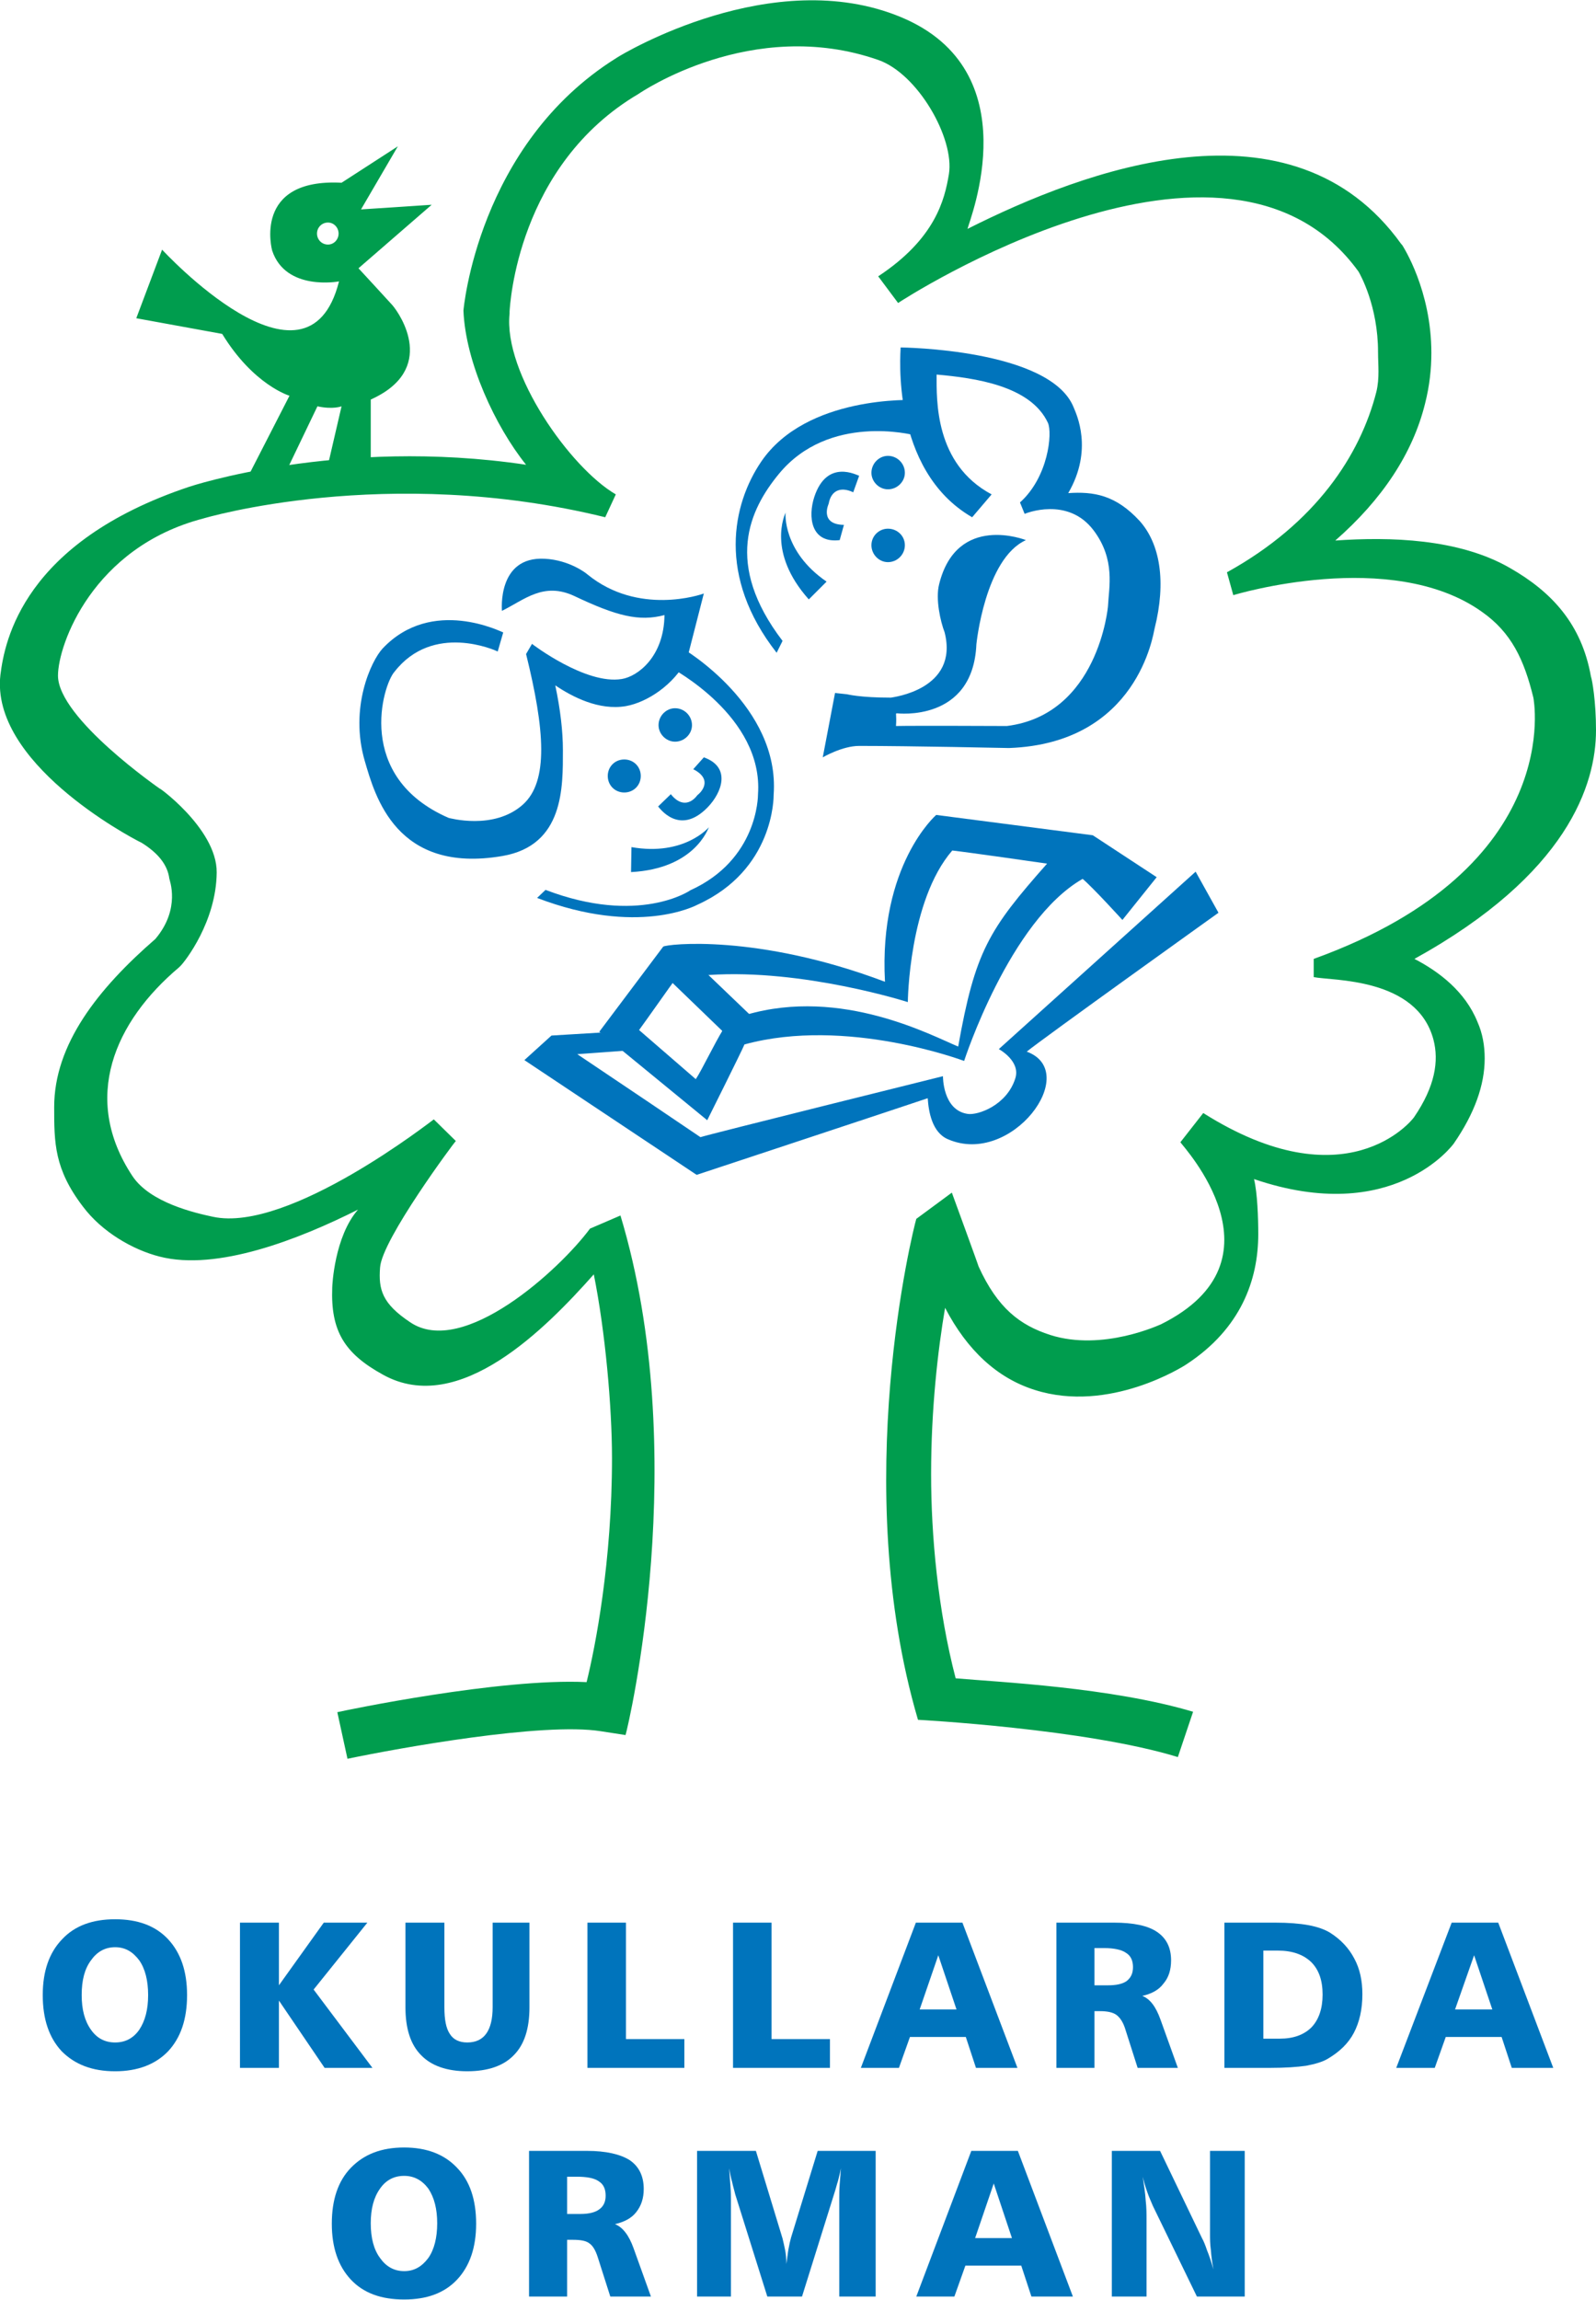 <?xml version="1.0" encoding="UTF-8"?>
<!DOCTYPE svg PUBLIC "-//W3C//DTD SVG 1.1//EN" "http://www.w3.org/Graphics/SVG/1.1/DTD/svg11.dtd">
<!-- Creator: CorelDRAW 2018 (64-Bit) -->
<svg xmlns="http://www.w3.org/2000/svg" xml:space="preserve" width="820px" height="1181px" version="1.1" style="shape-rendering:geometricPrecision; text-rendering:geometricPrecision; image-rendering:optimizeQuality; fill-rule:evenodd; clip-rule:evenodd"
viewBox="0 0 37.71 54.3"
 xmlns:xlink="http://www.w3.org/1999/xlink">
 <defs>
  <style type="text/css">
   <![CDATA[
    .fil0 {fill:#009D4E;fill-rule:nonzero}
    .fil1 {fill:#0074BC;fill-rule:nonzero}
   ]]>
  </style>
 </defs>
 <g id="Layer_x0020_1">
  <g id="_2365515126880">
   <path class="fil0" d="M14.57 1.36c-3.29,2.05 -3.62,5.97 -3.62,5.97 0.05,1.22 0.75,2.73 1.48,3.64 -4.43,-0.66 -7.96,0.52 -7.96,0.52 -3.92,1.31 -4.36,3.64 -4.46,4.44 -0.24,2.06 2.99,3.8 3.34,3.97 0.4,0.25 0.61,0.53 0.65,0.84 0,0.03 0.28,0.71 -0.33,1.43 -1.36,1.18 -2.39,2.49 -2.39,3.97 0,0.84 0,1.46 0.68,2.35 0.45,0.6 1.18,1.02 1.81,1.18 1.36,0.35 3.3,-0.41 4.69,-1.11 -0.56,0.64 -0.61,1.8 -0.61,1.84 -0.04,1.03 0.29,1.56 1.2,2.06 1.8,1 3.86,-1.11 4.98,-2.37 0.27,1.34 0.43,3.13 0.43,4.34 0,2.44 -0.39,4.44 -0.6,5.29 -2.04,-0.1 -5.72,0.67 -5.89,0.71l0.24 1.1c1.2,-0.25 4.62,-0.87 5.99,-0.65l0.58 0.09c0.07,-0.23 1.58,-6.63 -0.12,-12.27l-0.72 0.31c-0.71,0.96 -3,3.06 -4.25,2.21 -0.66,-0.44 -0.75,-0.77 -0.71,-1.29 0.04,-0.66 1.77,-2.98 1.79,-2.99l-0.52 -0.51c-0.01,0 -3.42,2.69 -5.22,2.3 -0.42,-0.09 -1.48,-0.33 -1.9,-0.96 -1.22,-1.84 -0.42,-3.65 1.1,-4.93l0.04 -0.04c0.1,-0.1 0.84,-1.04 0.85,-2.2 0.01,-1.06 -1.49,-2.1 -1.33,-1.97 0,0 -2.42,-1.67 -2.42,-2.68 0,-0.73 0.82,-3.03 3.43,-3.71 0,0 4.33,-1.3 9.5,-0.03l0.25 -0.54c-1.07,-0.62 -2.66,-2.86 -2.51,-4.27l0 -0.05c0.01,-0.14 0.18,-3.45 3.05,-5.14 0.03,-0.02 2.68,-1.84 5.66,-0.8 0.93,0.32 1.81,1.85 1.67,2.7 -0.1,0.6 -0.32,1.52 -1.67,2.41 -0.01,0 0,0 0,0l0.47 0.63c0.07,-0.05 7.76,-5.06 10.88,-0.74 0.04,0.07 0.46,0.81 0.46,1.9 0,0.3 0.04,0.61 -0.04,0.94 -0.38,1.49 -1.43,3.1 -3.53,4.26l0.15 0.54c0.03,-0.01 3.73,-1.13 5.87,0.39 0.7,0.49 1,1.13 1.22,2.03 0,0 0.8,4.01 -5.19,6.17l0 0.43c0.43,0.09 2.44,0 2.83,1.48 0.13,0.5 0.04,1.1 -0.46,1.83 -0.06,0.09 -1.62,2.02 -4.98,-0.1l-0.54 0.69c0.06,0.1 2.58,2.79 -0.46,4.3 -0.01,0 -1.37,0.65 -2.62,0.25 -0.71,-0.23 -1.24,-0.63 -1.69,-1.62 0.01,0.01 -0.63,-1.74 -0.63,-1.74l-0.84 0.62c-0.07,0.23 -1.59,6.29 0.04,11.83 0,0 3.96,0.21 6.14,0.88l0.36 -1.07c-1.95,-0.58 -4.59,-0.7 -5.61,-0.79 -0.42,-1.61 -0.58,-3.37 -0.58,-4.82 0,-1.55 0.16,-2.93 0.33,-3.93 0.52,1 1.23,1.66 2.12,1.94 1.76,0.56 3.52,-0.56 3.59,-0.61 1.28,-0.84 1.69,-1.99 1.69,-3.07 0,-0.38 -0.02,-0.97 -0.1,-1.3 3.28,1.12 4.7,-0.81 4.72,-0.84 0.49,-0.71 0.73,-1.38 0.73,-2.01 0,-0.3 -0.05,-0.59 -0.17,-0.86 -0.29,-0.72 -0.91,-1.19 -1.49,-1.49 3.62,-2 4.29,-4.12 4.29,-5.4 0,-0.68 -0.09,-1.19 -0.12,-1.27 -0.22,-1.24 -0.93,-2 -1.91,-2.56 -1.21,-0.7 -2.85,-0.74 -4.13,-0.65 1.11,-0.97 1.83,-2.06 2.12,-3.23 0.11,-0.43 0.15,-0.83 0.15,-1.2 0,-1.48 -0.66,-2.5 -0.69,-2.55l-0.02 -0.02c-2.58,-3.6 -7.49,-1.75 -10.25,-0.36 0.05,-0.22 1.48,-3.73 -1.57,-5 -3.03,-1.26 -6.57,0.86 -6.72,0.96z"/>
   <path class="fil0" d="M8.07 4.31l1.33 -0.86 -0.87 1.49 1.67 -0.11 -1.73 1.5c0,0 0.73,0.79 0.8,0.87 0.19,0.22 1.07,1.52 -0.51,2.23l0 1.46 -1.01 0.08 0.32 -1.38c0,0 -0.2,0.08 -0.57,0l-0.72 1.5 -0.93 0.18 0.99 -1.93c0,0 -0.85,-0.25 -1.59,-1.46l-2.03 -0.37 0.61 -1.62c0,0 3.43,3.73 4.18,0.75 0,0 -1.26,0.24 -1.58,-0.73 0,0 -0.47,-1.71 1.64,-1.6zm-0.32 0.94c-0.15,0 -0.26,0.12 -0.26,0.26 0,0.14 0.11,0.26 0.26,0.26 0.14,0 0.25,-0.12 0.25,-0.26 0,-0.14 -0.11,-0.26 -0.25,-0.26z"/>
   <path class="fil1" d="M23.6 24.77c0,0 0.52,0.28 0.39,0.69 -0.2,0.64 -0.89,0.88 -1.13,0.84 -0.59,-0.09 -0.58,-0.89 -0.58,-0.89 0,0 -5.56,1.38 -5.73,1.44 -0.13,-0.09 -2.31,-1.56 -2.91,-1.96 0,0 1.24,-0.09 1.1,-0.08 -0.15,-0.16 -0.55,-0.43 -0.55,-0.43l-1.16 0.07 -0.64 0.58 4.07 2.71c0,0 5.02,-1.66 5.46,-1.81 0.02,0.31 0.1,0.81 0.48,0.97 1.5,0.65 3.16,-1.59 1.86,-2.07 0.35,-0.29 4.53,-3.28 4.53,-3.28l-0.54 -0.97 -4.65 4.19z"/>
   <path class="fil1" d="M20.91 23.18c-3.02,-1.14 -5.16,-0.89 -5.24,-0.83l-1.51 2.01 2.55 2.09c0,0 0.81,-1.62 0.88,-1.79 2.41,-0.66 5.19,0.39 5.19,0.39 0,0 1.07,-3.31 2.8,-4.3 0.25,0.21 0.94,0.97 0.94,0.97l0.81 -1.01 -1.51 -0.99 -3.7 -0.48c0,0 -1.36,1.18 -1.21,3.94zm-4.16 -0.16c2.23,-0.15 4.7,0.64 4.7,0.64 0,0 0.02,-2.39 1.05,-3.58 0.36,0.04 2.11,0.29 2.24,0.31 -1.38,1.56 -1.7,2.07 -2.1,4.32 -0.61,-0.25 -2.75,-1.41 -5.01,-0.75 0,0 -0.24,0.01 -0.54,0.34 -0.22,0.36 -0.51,0.97 -0.65,1.18 -0.31,-0.27 -1.13,-0.98 -1.34,-1.16 0.17,-0.23 0.78,-1.1 0.85,-1.19 0.17,-0.03 0.62,-0.1 0.8,-0.11z"/>
   <polygon class="fil1" points="17.71,23.95 17.21,24.48 15.8,23.12 16.3,22.6 "/>
   <path class="fil1" d="M12.87 13.19c-1.13,-0.06 -1.01,1.23 -1.01,1.23 0.53,-0.26 0.98,-0.69 1.71,-0.35 0.99,0.47 1.53,0.61 2.13,0.45 -0.01,0.98 -0.63,1.45 -1.01,1.51 -0.85,0.14 -2.11,-0.82 -2.12,-0.83l-0.14 0.24c0.44,1.78 0.54,3.01 -0.08,3.56 -0.69,0.61 -1.74,0.31 -1.75,0.31 -2.23,-0.97 -1.55,-3.15 -1.28,-3.45 0.91,-1.17 2.38,-0.51 2.44,-0.48l0.13 -0.45c-0.02,0 -1.68,-0.86 -2.85,0.38 -0.27,0.29 -0.79,1.4 -0.42,2.66 0.24,0.82 0.74,2.67 3.25,2.24 1.46,-0.25 1.43,-1.63 1.43,-2.5 0,-0.45 -0.06,-0.96 -0.18,-1.53 0.4,0.27 1.03,0.6 1.67,0.49 0.5,-0.09 1.13,-0.5 1.44,-1.1l0.4 -1.56c-0.07,0.03 -1.55,0.53 -2.75,-0.45 -0.02,-0.02 -0.42,-0.34 -1.01,-0.37z"/>
   <path class="fil1" d="M15.85 15.76c0.02,0.02 2.19,1.15 2.06,2.99 0,0.06 -0.01,1.55 -1.6,2.27 -0.01,0.01 -1.22,0.83 -3.42,-0.01l-0.2 0.19c2.38,0.91 3.75,0.18 3.79,0.16 1.81,-0.82 1.8,-2.54 1.8,-2.6 0.15,-2.08 -2.1,-3.43 -2.2,-3.48l-0.23 0.48z"/>
   <path class="fil1" d="M14.92 20l-0.01 0.59c1.51,-0.08 1.82,-1.03 1.84,-1.06 0,0 -0.58,0.69 -1.83,0.47z"/>
   <path class="fil1" d="M19.53 13.73l-0.42 0.42c-1,-1.12 -0.56,-2.01 -0.55,-2.05 0,0 -0.08,0.91 0.97,1.63z"/>
   <path class="fil1" d="M16.38 18.16c0.53,0.27 0.11,0.61 0.1,0.61 -0.17,0.23 -0.41,0.26 -0.63,-0.02l-0.3 0.29c0.03,0.03 0.5,0.71 1.17,0.02 0.34,-0.35 0.56,-0.95 -0.09,-1.18l-0.25 0.28z"/>
   <path class="fil1" d="M19.94 12.39c-0.59,-0.01 -0.36,-0.5 -0.36,-0.5 0.05,-0.29 0.26,-0.42 0.58,-0.27l0.14 -0.39c-0.05,-0.01 -0.76,-0.41 -1.06,0.5 -0.15,0.46 -0.09,1.1 0.6,1.02l0.1 -0.36z"/>
   <path class="fil1" d="M15.14 18.32c0,0.22 -0.17,0.39 -0.39,0.39 -0.22,0 -0.39,-0.17 -0.39,-0.39 0,-0.22 0.17,-0.39 0.39,-0.39 0.22,0 0.39,0.17 0.39,0.39z"/>
   <path class="fil1" d="M16.35 17.12c0,0.21 -0.18,0.39 -0.4,0.39 -0.21,0 -0.39,-0.18 -0.39,-0.39 0,-0.22 0.18,-0.4 0.39,-0.4 0.22,0 0.4,0.18 0.4,0.4z"/>
   <path class="fil1" d="M21.38 11.16c0,0.21 -0.18,0.39 -0.4,0.39 -0.21,0 -0.39,-0.18 -0.39,-0.39 0,-0.22 0.18,-0.4 0.39,-0.4 0.22,0 0.4,0.18 0.4,0.4z"/>
   <path class="fil1" d="M21.38 12.87c0,0.22 -0.18,0.4 -0.4,0.4 -0.21,0 -0.39,-0.18 -0.39,-0.4 0,-0.22 0.18,-0.39 0.39,-0.39 0.22,0 0.4,0.17 0.4,0.39z"/>
   <path class="fil1" d="M21.28 8.2c0,0.11 -0.25,2.89 1.69,4.01l0.46 -0.54c-1.35,-0.72 -1.3,-2.23 -1.3,-2.83 0.9,0.08 2.22,0.26 2.63,1.14 0.11,0.24 0.01,1.28 -0.66,1.88l0.11 0.27c0.02,-0.01 1.02,-0.42 1.63,0.39 0.52,0.69 0.36,1.35 0.34,1.78 0,0.03 -0.23,2.57 -2.39,2.84 0,0 -2.2,-0.01 -2.62,0 0.02,-0.27 -0.02,-0.3 0.02,-0.3 0.01,0 1.8,0.22 1.88,-1.63 0,0 0.2,-2.02 1.17,-2.46 0,0 -1.63,-0.65 -2.05,1.04 -0.09,0.35 0.03,0.88 0.13,1.14 0.34,1.35 -1.23,1.53 -1.27,1.54 -0.74,0 -1.03,-0.08 -1.04,-0.08l-0.28 -0.03 -0.29 1.52c0,0 0.46,-0.27 0.86,-0.27 1.2,0 3.53,0.05 3.54,0.05 3.05,-0.11 3.41,-2.71 3.44,-2.82 0.28,-1.11 0.13,-2 -0.35,-2.54 -0.57,-0.62 -1.09,-0.7 -1.69,-0.66 0.6,-1.03 0.19,-1.87 0.13,-2.02 -0.55,-1.39 -4.09,-1.42 -4.09,-1.42z"/>
   <path class="fil1" d="M17.99 10.89c-0.69,1.01 -1.05,2.72 0.36,4.52l0.14 -0.28c-1.39,-1.82 -0.78,-3.1 -0.09,-3.94 1.19,-1.45 3.18,-0.92 3.2,-0.92l0.05 -0.83c-0.1,0 -2.59,-0.11 -3.66,1.45z"/>
   <path class="fil1" d="M2.72 45.98c-0.24,0 -0.43,0.11 -0.57,0.31 -0.15,0.2 -0.22,0.47 -0.22,0.82 0,0.34 0.07,0.61 0.22,0.82 0.14,0.2 0.33,0.3 0.57,0.3 0.24,0 0.43,-0.1 0.57,-0.3 0.14,-0.21 0.21,-0.48 0.21,-0.82 0,-0.34 -0.07,-0.62 -0.21,-0.82 -0.15,-0.2 -0.33,-0.31 -0.57,-0.31zm0 -0.66c0.53,0 0.95,0.15 1.25,0.47 0.3,0.32 0.45,0.76 0.45,1.32 0,0.57 -0.15,1.01 -0.45,1.33 -0.3,0.31 -0.72,0.47 -1.25,0.47 -0.54,0 -0.95,-0.16 -1.26,-0.47 -0.3,-0.32 -0.45,-0.76 -0.45,-1.33 0,-0.56 0.15,-1 0.46,-1.32 0.3,-0.32 0.72,-0.47 1.25,-0.47z"/>
   <polygon id="1" class="fil1" points="5.67,45.4 6.59,45.4 6.59,46.88 7.65,45.4 8.68,45.4 7.41,46.98 8.8,48.83 7.67,48.83 6.59,47.24 6.59,48.83 5.67,48.83 "/>
   <path id="2" class="fil1" d="M9.58 45.4l0.92 0 0 2c0,0.29 0.04,0.5 0.13,0.63 0.08,0.13 0.22,0.2 0.41,0.2 0.2,0 0.35,-0.07 0.45,-0.21 0.1,-0.14 0.15,-0.35 0.15,-0.62l0 -2 0.87 0 0 2c0,0.5 -0.12,0.88 -0.37,1.13 -0.24,0.25 -0.61,0.38 -1.1,0.38 -0.48,0 -0.85,-0.13 -1.09,-0.38 -0.25,-0.25 -0.37,-0.63 -0.37,-1.13l0 -2z"/>
   <polygon id="3" class="fil1" points="13.88,45.4 14.79,45.4 14.79,48.15 16.17,48.15 16.17,48.83 13.88,48.83 "/>
   <polygon id="4" class="fil1" points="17.32,45.4 18.23,45.4 18.23,48.15 19.61,48.15 19.61,48.83 17.32,48.83 "/>
   <path id="5" class="fil1" d="M22.17 46.17l-0.44 1.28 0.87 0 -0.43 -1.28zm-0.53 -0.77l1.1 0 1.3 3.43 -0.98 0 -0.24 -0.73 -1.32 0 -0.26 0.73 -0.9 0 1.3 -3.43z"/>
   <path id="6" class="fil1" d="M25.86 46l0 0.88 0.32 0c0.19,0 0.34,-0.03 0.44,-0.1 0.1,-0.08 0.15,-0.18 0.15,-0.33 0,-0.15 -0.05,-0.27 -0.17,-0.34 -0.1,-0.07 -0.28,-0.11 -0.52,-0.11l-0.22 0zm-0.9 -0.6l1.36 0c0.46,0 0.8,0.07 1.02,0.22 0.22,0.15 0.33,0.37 0.33,0.67 0,0.23 -0.06,0.41 -0.18,0.55 -0.11,0.15 -0.28,0.24 -0.5,0.29 0.18,0.07 0.32,0.25 0.43,0.56l0 0 0.41 1.14 -0.95 0 -0.3 -0.94c-0.05,-0.15 -0.12,-0.25 -0.2,-0.31 -0.08,-0.06 -0.21,-0.09 -0.39,-0.09l-0.13 0 0 1.34 -0.9 0 0 -3.43z"/>
   <path id="7" class="fil1" d="M29.85 46.06l0 2.08 0.39 0c0.32,0 0.57,-0.09 0.75,-0.27 0.17,-0.18 0.26,-0.44 0.26,-0.77 0,-0.34 -0.09,-0.59 -0.27,-0.77 -0.19,-0.18 -0.45,-0.27 -0.79,-0.27l-0.34 0zm-0.92 -0.66l1.2 0c0.31,0 0.57,0.02 0.79,0.06 0.21,0.04 0.38,0.1 0.51,0.18 0.25,0.16 0.44,0.36 0.57,0.61 0.13,0.24 0.19,0.52 0.19,0.84 0,0.36 -0.07,0.66 -0.2,0.91 -0.13,0.25 -0.34,0.45 -0.61,0.61 -0.13,0.08 -0.31,0.13 -0.52,0.17 -0.21,0.03 -0.49,0.05 -0.85,0.05l-1.08 0 0 -3.43z"/>
   <path id="8" class="fil1" d="M34.83 46.17l-0.45 1.28 0.88 0 -0.43 -1.28zm-0.53 -0.77l1.1 0 1.3 3.43 -0.98 0 -0.24 -0.73 -1.32 0 -0.26 0.73 -0.91 0 1.31 -3.43z"/>
   <path id="9" class="fil1" d="M9.55 51.38c-0.24,0 -0.43,0.1 -0.57,0.3 -0.15,0.21 -0.22,0.48 -0.22,0.82 0,0.34 0.07,0.62 0.22,0.82 0.14,0.2 0.33,0.31 0.57,0.31 0.24,0 0.42,-0.11 0.57,-0.31 0.14,-0.2 0.21,-0.48 0.21,-0.82 0,-0.34 -0.07,-0.61 -0.21,-0.82 -0.15,-0.2 -0.34,-0.3 -0.57,-0.3zm0 -0.67c0.53,0 0.95,0.16 1.25,0.48 0.3,0.31 0.45,0.75 0.45,1.32 0,0.56 -0.15,1 -0.45,1.32 -0.3,0.32 -0.72,0.47 -1.25,0.47 -0.54,0 -0.96,-0.15 -1.26,-0.47 -0.3,-0.32 -0.45,-0.76 -0.45,-1.32 0,-0.57 0.15,-1.01 0.45,-1.32 0.31,-0.32 0.72,-0.48 1.26,-0.48z"/>
   <path id="10" class="fil1" d="M13.4 51.4l0 0.88 0.32 0c0.2,0 0.35,-0.04 0.44,-0.11 0.1,-0.07 0.15,-0.18 0.15,-0.32 0,-0.16 -0.05,-0.27 -0.16,-0.34 -0.11,-0.08 -0.29,-0.11 -0.53,-0.11l-0.22 0zm-0.9 -0.61l1.37 0c0.45,0 0.79,0.08 1.01,0.22 0.22,0.15 0.33,0.38 0.33,0.68 0,0.22 -0.06,0.4 -0.18,0.55 -0.11,0.14 -0.28,0.23 -0.5,0.28 0.18,0.07 0.33,0.26 0.44,0.57l0 0 0.41 1.14 -0.96 0 -0.3 -0.94c-0.05,-0.15 -0.11,-0.26 -0.2,-0.32 -0.08,-0.06 -0.21,-0.08 -0.39,-0.08l-0.13 0 0 1.34 -0.9 0 0 -3.44z"/>
   <path id="11" class="fil1" d="M16.47 50.79l1.39 0 0.63 2.07c0.02,0.08 0.04,0.17 0.06,0.27 0.02,0.1 0.03,0.21 0.03,0.33 0.02,-0.12 0.03,-0.24 0.05,-0.35 0.02,-0.11 0.04,-0.2 0.06,-0.27l0.63 -2.05 1.37 0 0 3.44 -0.86 0 0 -2.31c0,-0.11 0,-0.22 0.01,-0.34 0.01,-0.12 0.02,-0.24 0.03,-0.38 -0.02,0.11 -0.05,0.21 -0.07,0.3 -0.03,0.09 -0.05,0.18 -0.08,0.27l-0.77 2.46 -0.82 0 -0.76 -2.42c-0.02,-0.09 -0.05,-0.18 -0.07,-0.28 -0.03,-0.1 -0.05,-0.21 -0.07,-0.33 0.01,0.17 0.02,0.31 0.03,0.44 0.01,0.13 0.01,0.23 0.01,0.3l0 2.29 -0.8 0 0 -3.44z"/>
   <path id="12" class="fil1" d="M23.48 51.56l-0.44 1.29 0.87 0 -0.43 -1.29zm-0.53 -0.77l1.1 0 1.3 3.44 -0.98 0 -0.24 -0.73 -1.32 0 -0.26 0.73 -0.9 0 1.3 -3.44z"/>
   <path id="13" class="fil1" d="M26.27 50.79l1.14 0 0.99 2.06c0.04,0.07 0.08,0.17 0.12,0.29 0.05,0.12 0.1,0.27 0.15,0.45 -0.03,-0.17 -0.05,-0.32 -0.06,-0.46 -0.02,-0.14 -0.02,-0.27 -0.02,-0.39l0 -1.95 0.82 0 0 3.44 -1.13 0 -1.04 -2.14c-0.04,-0.1 -0.09,-0.2 -0.13,-0.32 -0.04,-0.11 -0.08,-0.24 -0.11,-0.37 0.03,0.2 0.06,0.39 0.07,0.56 0.02,0.17 0.02,0.32 0.02,0.45l0 1.82 -0.82 0 0 -3.44z"/>
  </g>
 </g>
</svg>
